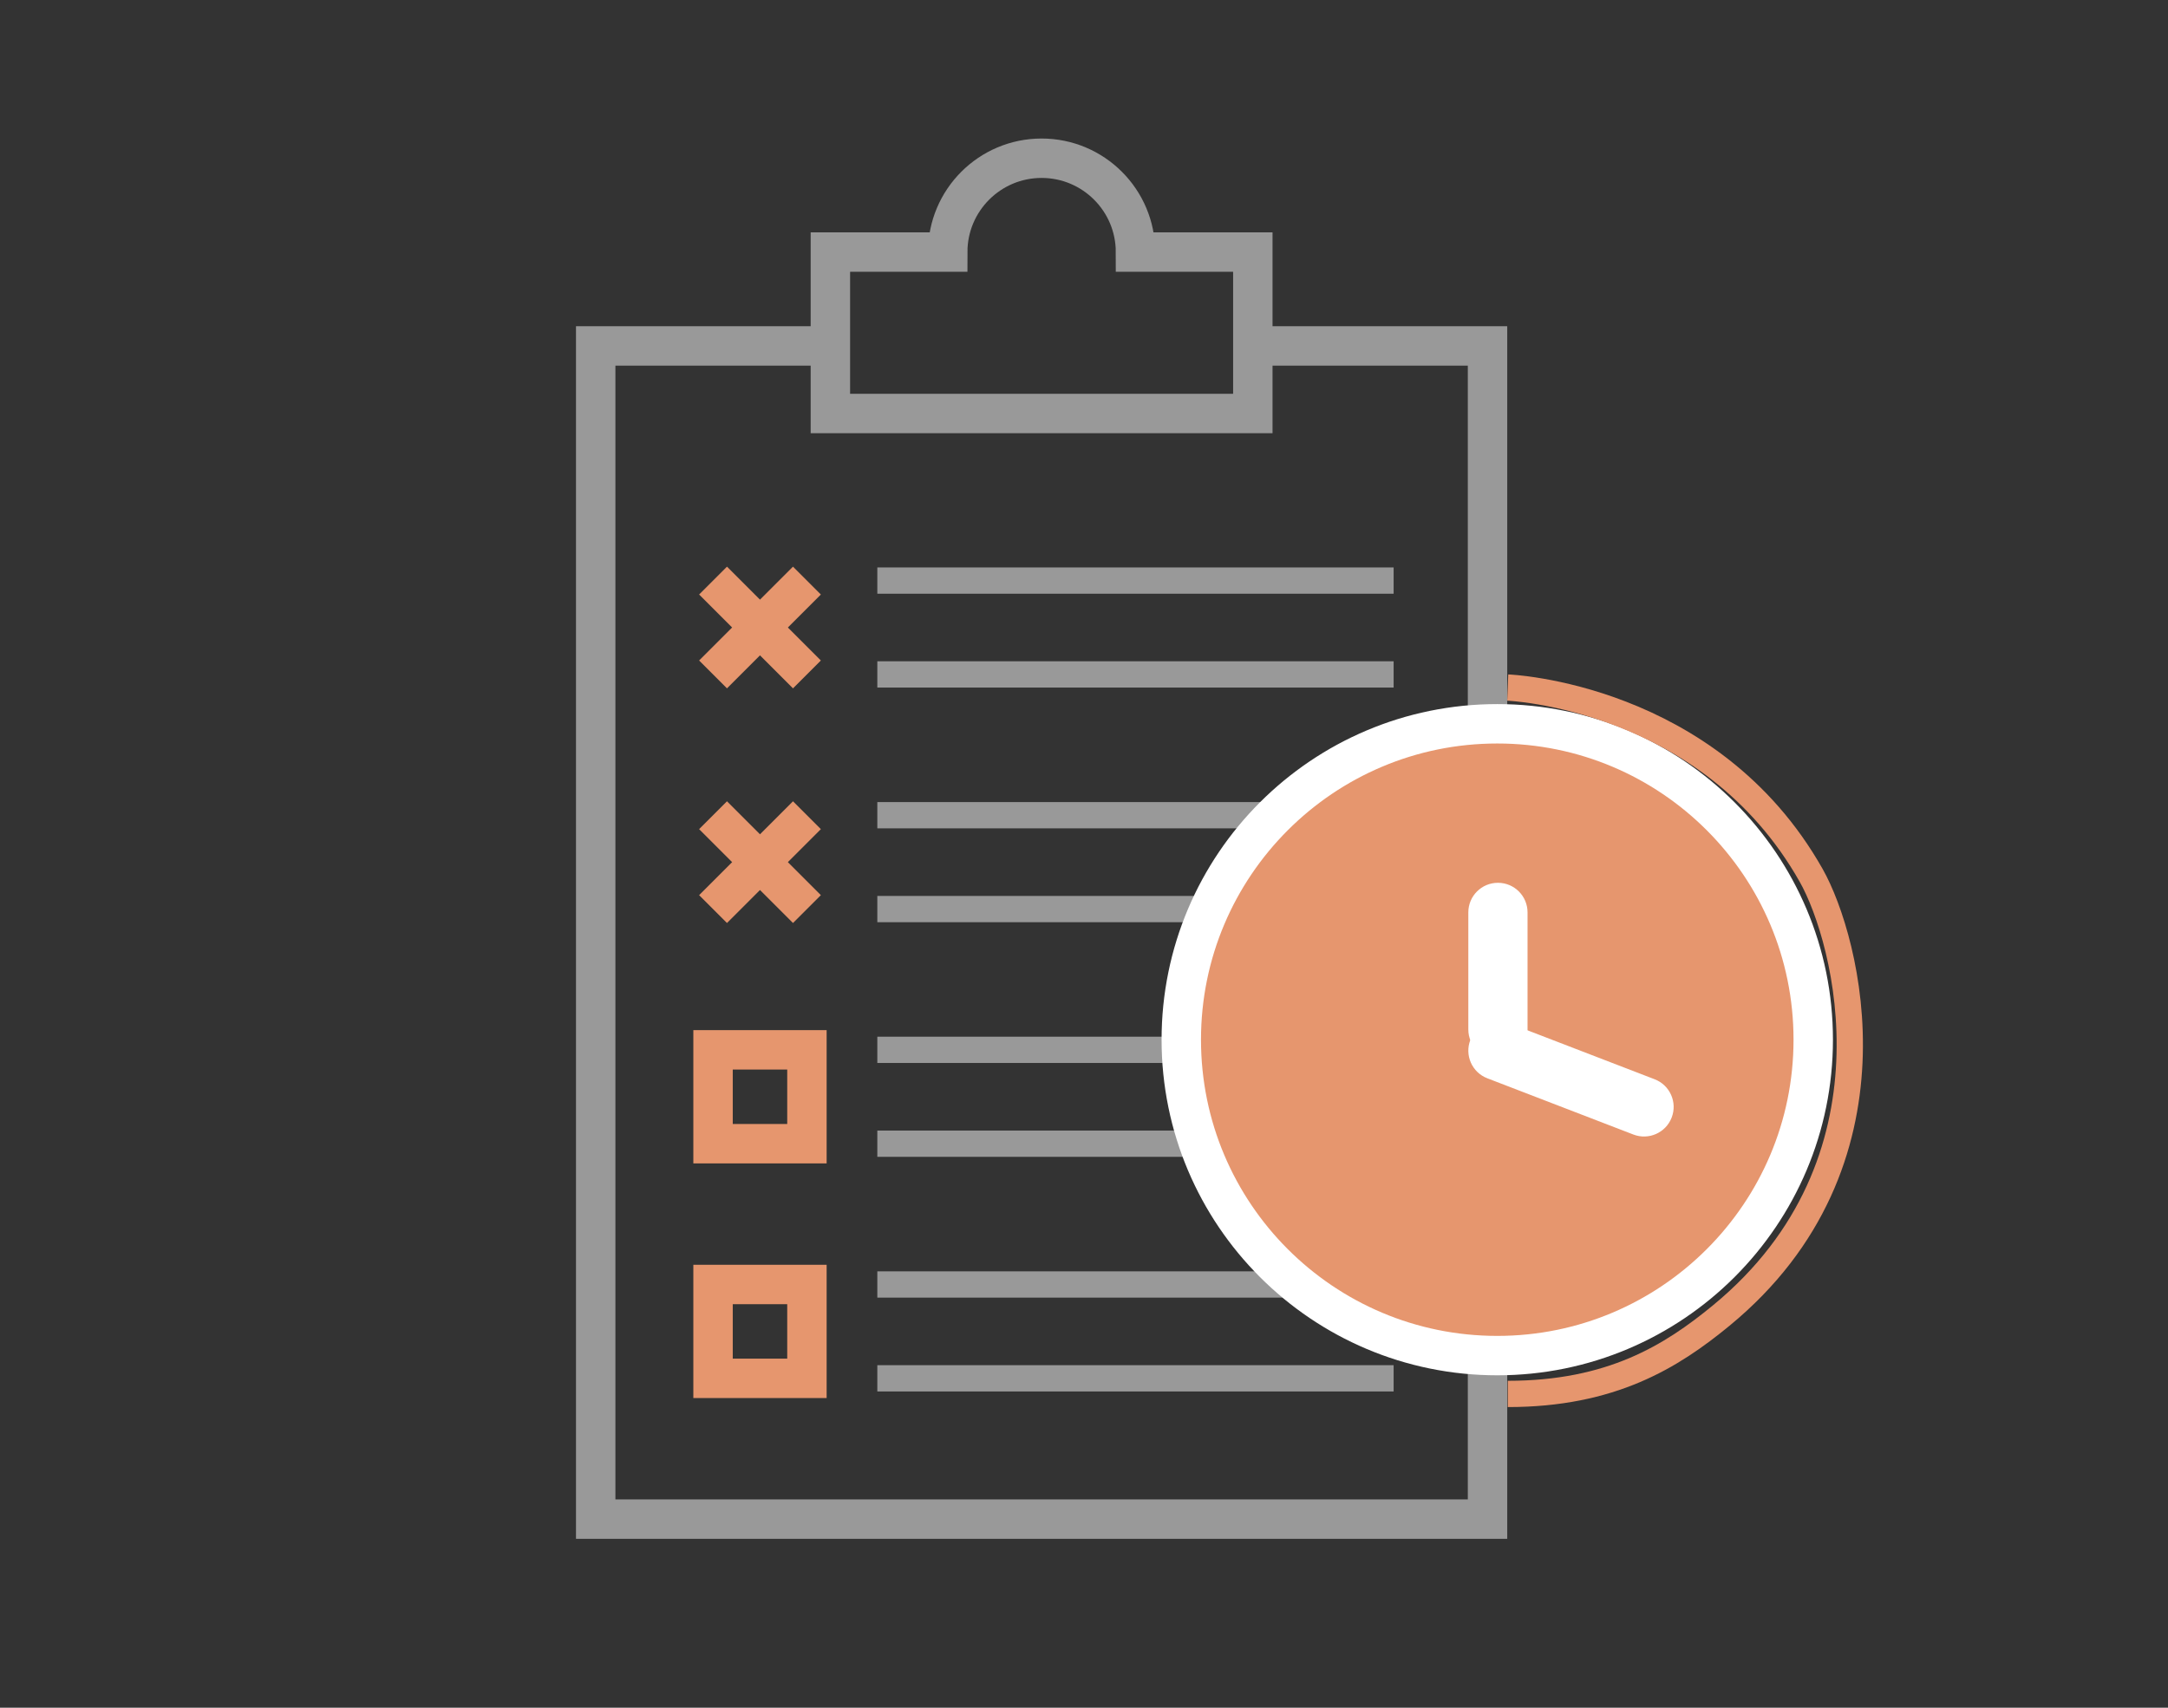 <?xml version="1.0" encoding="utf-8"?>
<!-- Generator: Adobe Illustrator 16.0.0, SVG Export Plug-In . SVG Version: 6.00 Build 0)  -->
<!DOCTYPE svg PUBLIC "-//W3C//DTD SVG 1.1//EN" "http://www.w3.org/Graphics/SVG/1.1/DTD/svg11.dtd">
<svg version="1.1" id="圖層_1" xmlns="http://www.w3.org/2000/svg" xmlns:xlink="http://www.w3.org/1999/xlink" x="0px" y="0px"
	 width="165px" height="130px" viewBox="0 0 165 130" enable-background="new 0 0 165 130" xml:space="preserve">
<rect x="0" y="0" width="165" height="130" fill="#333333" stroke="none"/>
<g>
	<path fill="none" stroke="#999999" stroke-width="3" stroke-miterlimit="10" d="M86.419,19.189c0-3.945-3.201-7.144-7.146-7.144
		c-3.945,0-7.144,3.199-7.144,7.144h-8.931v12.29h32.151v-12.29H86.419z"/>
	<polyline fill="none" stroke="#999999" stroke-width="3" stroke-miterlimit="10" points="95.708,26.334 113.211,26.334 
		113.211,115.642 45.337,115.642 45.337,26.334 62.84,26.334 	"/>
	<g>
		<path fill="none" stroke="#999999" stroke-width="2" stroke-miterlimit="10" d="M77.489,40.624"/>
		<path fill="none" stroke="#999999" stroke-width="2" stroke-miterlimit="10" d="M88.204,40.624"/>
	</g>
	<g>
		<g>
			<line fill="none" stroke="#E6966E" stroke-width="3" stroke-miterlimit="10" x1="61.413" y1="44.196" x2="54.268" y2="51.34"/>
			<line fill="none" stroke="#E6966E" stroke-width="3" stroke-miterlimit="10" x1="54.268" y1="44.196" x2="61.413" y2="51.34"/>
		</g>
		<line fill="none" stroke="#999999" stroke-width="2" stroke-miterlimit="10" x1="66.771" y1="44.196" x2="106.065" y2="44.196"/>
		<line fill="none" stroke="#999999" stroke-width="2" stroke-miterlimit="10" x1="66.771" y1="51.34" x2="106.065" y2="51.34"/>
	</g>
	<g>
		<g>
			<line fill="none" stroke="#E6966E" stroke-width="3" stroke-miterlimit="10" x1="61.413" y1="62.057" x2="54.268" y2="69.202"/>
			<line fill="none" stroke="#E6966E" stroke-width="3" stroke-miterlimit="10" x1="54.268" y1="62.057" x2="61.413" y2="69.202"/>
		</g>
		<line fill="none" stroke="#999999" stroke-width="2" stroke-miterlimit="10" x1="66.771" y1="62.057" x2="106.065" y2="62.057"/>
		<line fill="none" stroke="#999999" stroke-width="2" stroke-miterlimit="10" x1="66.771" y1="69.202" x2="106.065" y2="69.202"/>
	</g>
	<g>
		<line fill="none" stroke="#999999" stroke-width="2" stroke-miterlimit="10" x1="66.771" y1="79.918" x2="106.065" y2="79.918"/>
		<line fill="none" stroke="#999999" stroke-width="2" stroke-miterlimit="10" x1="66.771" y1="87.063" x2="106.065" y2="87.063"/>
		
			<rect x="54.268" y="79.918" fill="none" stroke="#E6966E" stroke-width="3" stroke-miterlimit="10" width="7.145" height="7.145"/>
	</g>
	<g>
		<line fill="none" stroke="#999999" stroke-width="2" stroke-miterlimit="10" x1="66.771" y1="97.78" x2="106.065" y2="97.78"/>
		
			<line fill="none" stroke="#999999" stroke-width="2" stroke-miterlimit="10" x1="66.771" y1="104.924" x2="106.065" y2="104.924"/>
		<rect x="54.268" y="97.78" fill="none" stroke="#E6966E" stroke-width="3" stroke-miterlimit="10" width="7.145" height="7.145"/>
	</g>
</g>
<path fill="#E6966E" stroke="#FFFFFF" stroke-width="3" stroke-miterlimit="10" d="M138,79.146
	c0,13.281-10.767,24.048-24.048,24.048l0,0c-13.281,0-24.048-10.767-24.048-24.048l0,0c0-13.281,10.767-24.048,24.048-24.048l0,0
	C127.233,55.098,138,65.865,138,79.146L138,79.146z"/>
<path fill="#FFFFFF" d="M116.257,78.365c0,1.245-1.009,2.254-2.254,2.254l0,0c-1.245,0-2.253-1.009-2.253-2.254v-8.91
	c0-1.245,1.009-2.253,2.253-2.253l0,0c1.245,0,2.254,1.009,2.254,2.253V78.365z"/>
<path fill="#FFFFFF" d="M113.194,82.083c-1.161-0.447-1.74-1.752-1.293-2.913l0,0c0.448-1.162,1.751-1.74,2.913-1.293l11.119,4.282
	c1.161,0.447,1.74,1.752,1.293,2.913l0,0c-0.448,1.162-1.752,1.74-2.913,1.293L113.194,82.083z"/>
<path fill="none" stroke="#E6966E" stroke-width="2" stroke-miterlimit="10" d="M114.75,52.34c0,0,15.355,0.581,23.099,14.309
	c2.746,4.868,7.276,21.868-6.849,33.493c-3.807,3.133-8.375,5.97-16.247,5.97"/>
<g>
</g>
<g>
</g>
<g>
</g>
<g>
</g>
<g>
</g>
<g>
</g>
</svg>
